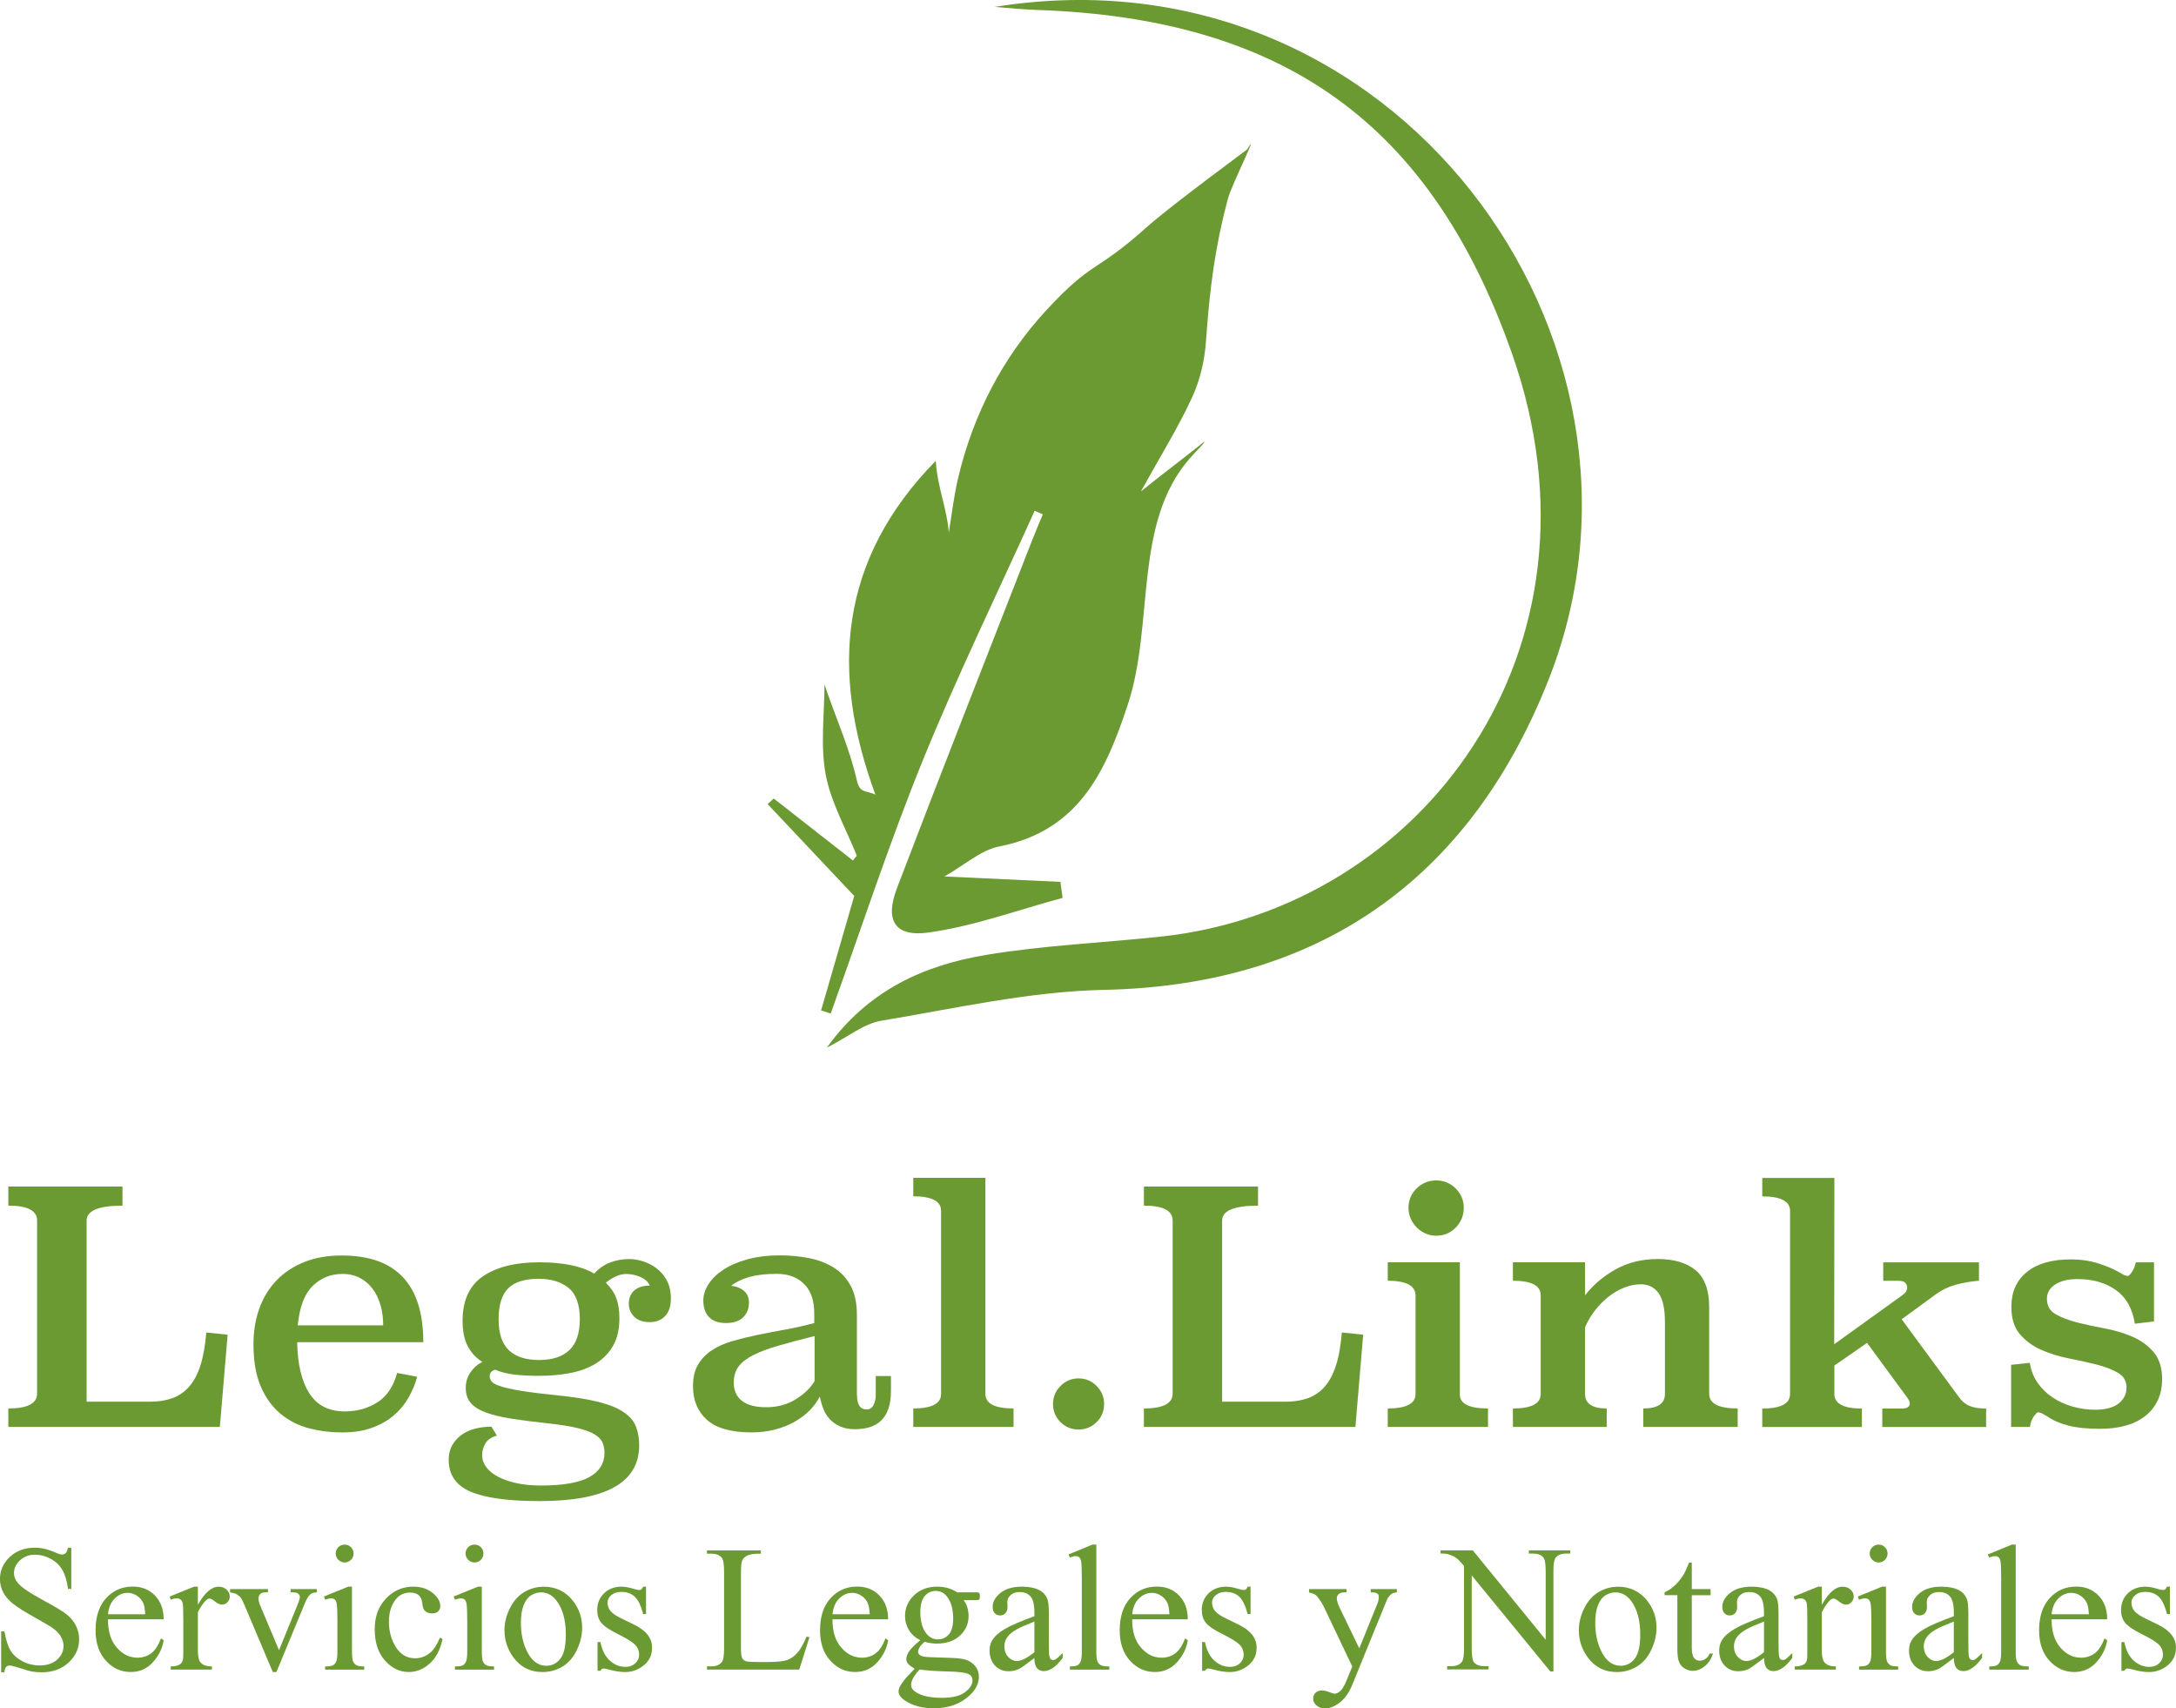 <svg xmlns="http://www.w3.org/2000/svg" id="Capa_1" data-name="Capa 1" width="512" height="401.91" viewBox="0 0 512 401.91"><g><path d="M28.83,283.64c-5.63,0-8.45,1.17-8.45,3.5v42.62h14.92c1.93,0,3.65-.27,5.17-.8,1.52-.53,2.84-1.42,3.96-2.66,1.12-1.24,2.02-2.9,2.7-4.99.68-2.08,1.15-4.69,1.41-7.84l5.02.53-1.83,21.69H1.96v-4.34c4.52,0,6.77-1.17,6.77-3.51v-40.7c0-2.34-2.26-3.51-6.77-3.51v-4.49h26.86v4.49Z" fill="#6b9a33"></path><path d="M69.92,315.76c.1,5.23,1.07,9.25,2.89,12.06,1.83,2.82,4.59,4.22,8.3,4.22,2.89,0,5.45-.71,7.69-2.13,2.23-1.42,3.78-3.73,4.64-6.92l4.72.91c-.46,1.67-1.13,3.3-2.02,4.87-.89,1.57-2.04,2.97-3.46,4.19-1.42,1.22-3.13,2.2-5.14,2.93-2,.74-4.35,1.1-7.04,1.1s-5.2-.32-7.69-.95c-2.49-.64-4.71-1.74-6.66-3.32-1.95-1.58-3.53-3.7-4.72-6.37-1.19-2.67-1.79-6.04-1.79-10.1,0-3.1.47-5.93,1.41-8.5.94-2.57,2.29-4.76,4.07-6.59,1.78-1.83,3.94-3.25,6.51-4.27,2.56-1.02,5.49-1.53,8.79-1.53,12.78,0,19.18,6.8,19.18,20.4h-29.68ZM90.16,311.8c0-1.68-.2-3.25-.61-4.71-.41-1.46-1.02-2.73-1.83-3.83-.81-1.1-1.81-1.97-3.01-2.6-1.19-.64-2.58-.96-4.15-.96-2.74,0-5.07.95-7,2.83-1.93,1.89-3.09,4.98-3.5,9.27h20.09Z" fill="#6b9a33"></path><path d="M116.87,337.75c-1.27.36-2.16.96-2.66,1.83-.51.86-.76,1.8-.76,2.82s.32,1.88.95,2.74c.63.86,1.55,1.61,2.74,2.25,1.19.63,2.64,1.14,4.34,1.52,1.7.38,3.61.57,5.75.57,5.22,0,9.03-.66,11.42-1.98,2.38-1.32,3.58-3.22,3.58-5.71,0-.91-.17-1.74-.49-2.47-.33-.74-.98-1.38-1.94-1.94-.96-.56-2.31-1.04-4.03-1.45-1.73-.41-3.98-.76-6.77-1.07-3.3-.35-6.16-.72-8.6-1.1-2.44-.38-4.45-.86-6.05-1.45-1.6-.58-2.79-1.33-3.58-2.25-.79-.91-1.18-2.1-1.18-3.58,0-1.32.35-2.51,1.07-3.58.71-1.07,1.65-1.9,2.82-2.51-1.47-.91-2.61-2.14-3.42-3.69-.81-1.55-1.22-3.54-1.22-5.97,0-4.82,1.61-8.32,4.83-10.5,3.22-2.18,7.62-3.27,13.2-3.27s9.94.89,12.94,2.66c1.12-1.22,2.37-2.09,3.77-2.62,1.39-.53,2.9-.8,4.53-.8.91,0,1.93.17,3.04.49,1.12.33,2.17.85,3.16,1.56.99.71,1.83,1.66,2.51,2.85.69,1.19,1.03,2.65,1.03,4.38,0,1.83-.46,3.21-1.37,4.15-.91.94-2.11,1.41-3.58,1.41-1.62,0-2.85-.43-3.69-1.29-.84-.86-1.26-1.88-1.26-3.04,0-1.32.43-2.36,1.29-3.12.86-.76,2.08-1.14,3.65-1.14-.36-.86-1.08-1.53-2.17-2.02-1.09-.48-2.22-.72-3.39-.72-1.47,0-3.07.68-4.79,2.05,1.12,1.07,1.93,2.26,2.44,3.58.51,1.32.76,2.92.76,4.79,0,2.54-.48,4.67-1.45,6.39-.96,1.73-2.3,3.12-4,4.19-1.7,1.07-3.7,1.83-6.01,2.28-2.31.46-4.78.68-7.42.68-2.28,0-4.25-.1-5.9-.3-1.65-.2-3.13-.58-4.45-1.14-.86.25-1.29.76-1.29,1.52,0,.46.15.88.46,1.26.3.38.99.75,2.06,1.1,1.07.36,2.65.71,4.76,1.07,2.1.35,4.96.71,8.56,1.07,4.01.41,7.27.93,9.78,1.56,2.51.64,4.48,1.43,5.9,2.4,1.42.96,2.38,2.09,2.89,3.39.51,1.29.76,2.78.76,4.45,0,8.73-7.81,13.09-23.44,13.09-7.36,0-12.76-.74-16.21-2.21-3.45-1.47-5.17-3.98-5.17-7.53,0-1.32.28-2.46.84-3.42.56-.96,1.29-1.78,2.21-2.44.91-.66,1.98-1.14,3.2-1.45,1.22-.3,2.49-.46,3.81-.46l1.29,2.13ZM126.84,300.84c-3.35,0-5.77.75-7.27,2.25-1.5,1.5-2.25,3.92-2.25,7.27s.81,5.78,2.44,7.31c1.62,1.52,3.98,2.28,7.08,2.28s5.47-.77,7.12-2.32c1.65-1.55,2.47-3.99,2.47-7.34s-.89-5.88-2.66-7.31c-1.78-1.42-4.08-2.13-6.93-2.13Z" fill="#6b9a33"></path><path d="M201.65,328.22c0,2.24.76,3.36,2.28,3.36.71,0,1.24-.34,1.6-1.03.35-.69.53-1.46.53-2.33v-4.5h3.58v3.43c0,1.68-.2,3.1-.61,4.27-.41,1.17-.99,2.11-1.75,2.82-.76.71-1.66,1.22-2.7,1.53-1.04.3-2.17.46-3.39.46-1.37,0-2.54-.22-3.5-.65-.96-.43-1.78-1-2.44-1.71-.66-.71-1.17-1.52-1.52-2.44-.36-.91-.63-1.88-.84-2.89-.56,1.12-1.33,2.18-2.32,3.2-.99,1.02-2.17,1.92-3.54,2.7-1.37.79-2.92,1.41-4.64,1.86-1.73.46-3.58.68-5.56.68-4.77,0-8.26-.98-10.46-2.93-2.21-1.95-3.31-4.6-3.31-7.95,0-2.03.39-3.72,1.18-5.06.79-1.34,1.88-2.47,3.27-3.39,1.39-.91,3.02-1.64,4.87-2.17,1.85-.53,3.83-1.01,5.94-1.45,2.1-.43,4.29-.85,6.54-1.26,2.26-.41,4.5-.91,6.73-1.52v-2.36c0-1.27-.17-2.46-.49-3.58-.33-1.12-.86-2.09-1.6-2.93-.74-.84-1.66-1.5-2.78-1.98-1.12-.48-2.44-.72-3.96-.72-2.59,0-4.76.25-6.51.76-1.75.51-3.16,1.19-4.22,2.06,1.17.1,2.16.48,2.97,1.14.81.66,1.22,1.6,1.22,2.82,0,1.42-.46,2.58-1.37,3.46-.91.89-2.26,1.33-4.03,1.33s-3.11-.47-4-1.41c-.89-.94-1.33-2.25-1.33-3.92,0-1.27.41-2.54,1.22-3.81.81-1.27,1.98-2.4,3.5-3.41,1.52-1,3.41-1.82,5.67-2.44,2.26-.62,4.83-.93,7.72-.93,2.33,0,4.59.22,6.77.65,2.18.43,4.11,1.17,5.78,2.21,1.67,1.04,3.01,2.46,3.99,4.27.99,1.81,1.48,4.08,1.48,6.82v18.91ZM191.68,314.31c-3.25.81-6.06,1.56-8.45,2.25-2.39.69-4.36,1.42-5.94,2.21-1.57.79-2.74,1.69-3.5,2.7-.76,1.02-1.14,2.28-1.14,3.81,0,1.83.63,3.25,1.9,4.26,1.27,1.02,3.2,1.52,5.78,1.52s4.88-.62,6.89-1.86c2-1.24,3.49-2.67,4.45-4.3v-10.58Z" fill="#6b9a33"></path><path d="M231.86,327.93c0,2.28,2.21,3.42,6.62,3.42v4.34h-23.59v-4.34c4.36,0,6.54-1.14,6.54-3.42v-43.07c0-2.28-2.18-3.42-6.54-3.42v-4.34h16.97v50.83Z" fill="#6b9a33"></path><path d="M259.79,330.29c0,1.67-.58,3.1-1.75,4.26-1.17,1.17-2.59,1.75-4.26,1.75s-3.1-.58-4.26-1.75c-1.17-1.17-1.75-2.59-1.75-4.26s.58-3.03,1.75-4.22c1.17-1.19,2.59-1.79,4.26-1.79s3.09.6,4.26,1.79c1.17,1.19,1.75,2.6,1.75,4.22Z" fill="#6b9a33"></path><path d="M296.01,283.64c-5.63,0-8.45,1.17-8.45,3.5v42.62h14.92c1.93,0,3.65-.27,5.18-.8,1.52-.53,2.84-1.42,3.96-2.66,1.12-1.24,2.02-2.9,2.7-4.99.69-2.08,1.15-4.69,1.41-7.84l5.02.53-1.83,21.69h-49.77v-4.34c4.52,0,6.77-1.17,6.77-3.51v-40.7c0-2.34-2.26-3.51-6.77-3.51v-4.49h26.86v4.49Z" fill="#6b9a33"></path><path d="M343.5,327.93c-.1,2.28,2.1,3.42,6.62,3.42v4.34h-23.59v-4.34c4.36,0,6.54-1.14,6.54-3.42v-23.13c0-2.33-2.18-3.5-6.54-3.5v-4.34h16.97v30.97ZM344.41,284.17c0,1.78-.62,3.31-1.86,4.6-1.24,1.29-2.78,1.94-4.6,1.94-.91,0-1.76-.18-2.55-.53-.79-.35-1.47-.82-2.05-1.41-.58-.58-1.05-1.27-1.41-2.06-.36-.79-.53-1.64-.53-2.55,0-1.83.65-3.36,1.94-4.6,1.29-1.24,2.83-1.86,4.6-1.86s3.3.64,4.57,1.9c1.27,1.27,1.9,2.79,1.9,4.57Z" fill="#6b9a33"></path><path d="M402.17,327.93c0,2.28,2.23,3.42,6.7,3.42v4.34h-22.22v-4.34c3.4,0,5.1-1.14,5.1-3.42v-16.89c0-3.2-.51-5.48-1.52-6.85s-2.38-2.05-4.11-2.05c-1.32,0-2.63.25-3.92.76-1.29.51-2.52,1.22-3.69,2.13-1.17.91-2.23,1.99-3.2,3.23-.96,1.24-1.75,2.58-2.36,3.99v15.68c0,2.28,1.7,3.42,5.1,3.42v4.34h-22.07v-4.34c4.36,0,6.54-1.14,6.54-3.42v-23.21c0-2.28-2.18-3.42-6.54-3.42v-4.34h16.97l.02,7.76c1.93-2.49,4.35-4.53,7.24-6.13,2.9-1.6,6.2-2.4,9.91-2.4s6.77.89,8.88,2.66c2.11,1.78,3.16,4.67,3.16,8.68v20.39Z" fill="#6b9a33"></path><path d="M465.64,301.3c-1.93.15-3.75.47-5.48.95-1.73.48-3.25,1.21-4.57,2.17l-8.14,5.94,13.55,18.42c.61.86,1.39,1.51,2.36,1.94.96.43,2.28.65,3.96.65v4.34h-24.43v-4.34h4.57c1.27,0,1.9-.41,1.9-1.22,0-.35-.2-.81-.61-1.37l-9.44-12.86-7.69,5.33v6.7c0,2.28,2.16,3.42,6.47,3.42v4.34h-23.44v-4.34c4.36,0,6.54-1.14,6.54-3.42v-43.07c0-2.28-2.18-3.42-6.54-3.42v-4.34h16.97l-.04,39.12,16.17-11.64c.66-.46.99-1.04.99-1.75,0-.41-.15-.76-.46-1.07-.3-.3-.81-.46-1.52-.46h-3.65v-4.34h22.53v4.34Z" fill="#6b9a33"></path><path d="M506.81,310.88l-4.49.53c-.56-3.55-2.04-6.19-4.45-7.91s-5.44-2.59-9.09-2.59c-2.13,0-3.86.42-5.17,1.25-1.32.84-1.98,1.97-1.98,3.39,0,1.62.67,2.83,2.02,3.61,1.34.79,3.02,1.43,5.02,1.94,2,.51,4.17.98,6.51,1.41,2.33.43,4.5,1.08,6.51,1.94,2,.86,3.68,2.07,5.02,3.62,1.34,1.55,2.02,3.67,2.02,6.35,0,1.93-.36,3.63-1.07,5.1-.71,1.47-1.71,2.7-3.01,3.69-1.29.99-2.83,1.73-4.6,2.21-1.78.48-3.73.72-5.86.72-3.04,0-5.55-.25-7.53-.76-1.98-.51-3.65-1.24-5.02-2.21-.36-.2-.72-.41-1.1-.61-.38-.2-.75-.3-1.1-.3-.1,0-.38.29-.84.88-.46.58-.79,1.43-.99,2.55h-4.41v-14.61l4.41-.46c.25,1.73.85,3.27,1.79,4.64.94,1.37,2.1,2.52,3.5,3.46,1.39.94,2.97,1.66,4.72,2.17,1.75.51,3.54.76,5.36.76,2.44,0,4.27-.49,5.52-1.48,1.24-.99,1.86-2.22,1.86-3.68,0-1.57-.67-2.75-2.02-3.53-1.35-.78-3.02-1.43-5.02-1.94-2.01-.51-4.17-.99-6.51-1.44-2.33-.46-4.5-1.13-6.51-2.01-2.01-.89-3.68-2.11-5.02-3.68-1.35-1.57-2.02-3.72-2.02-6.45,0-3.49,1.22-6.23,3.65-8.2,2.44-1.97,5.89-2.96,10.35-2.96,2.33,0,4.49.32,6.47.95,1.98.63,3.58,1.31,4.79,2.02.41.25.79.47,1.14.65.35.18.71.27,1.07.27.15,0,.43-.28.84-.84.41-.56.73-1.34.99-2.36h4.26v13.93Z" fill="#6b9a33"></path></g><g><path d="M182.04,187.84c6.21,4.86,12.43,9.72,18.64,14.59.3-.38.61-.76.91-1.13-2.53-6.36-6.09-12.53-7.32-19.14-1.27-6.83-.28-14.08-.28-21.16,2.52,7.58,5.87,14.84,7.61,22.55.72,3.17,2.1,2.33,4.37,3.38-10.66-29.01-8.56-55.27,14.21-78.52.38,6.23,2.74,11.63,3.06,16.88.68.05-.68-.05,0,0,.72-4.31,1.21-8.67,2.22-12.91,3.53-14.88,10.45-28.26,20.72-39.38,10.92-11.83,11.5-8.69,23.5-19.44,2.62-2.35,9.25-7.63,23.77-18.41,3.23-5.36-3.64,8.28-4.53,11.59-2.96,11.04-4.28,20.9-5.16,33.55-.31,4.51-1.4,9.13-3.25,13.16-3.29,7.16-7.5,13.89-12.06,22.15,4.17-3.37,11.59-9.01,14.93-11.71.16.31-1.76,2.01-3.54,4.07-13.22,15.26-8.22,38.74-14.43,57.65-5.26,16.02-11.62,29.88-30.39,33.55-4.24.83-7.97,4.29-12.81,7.03,9.85.46,18.57.86,27.3,1.27.17,1.25.34,2.51.51,3.77-10.47,2.82-20.8,6.64-31.46,8.14-8.04,1.13-10.41-2.82-7.51-10.42,10.34-27.13,21-54.15,31.55-81.2.88-2.26,1.84-4.5,2.77-6.75-.64-.28-1.28-.56-1.92-.83-8.85,19.6-18.3,38.97-26.39,58.89-7.92,19.5-14.45,39.56-21.6,59.38-.76-.24-1.51-.49-2.26-.74,2.76-9.54,5.53-19.09,7.8-26.92-7.4-7.85-13.89-14.73-20.38-21.61.48-.44.95-.88,1.43-1.31Z" fill="#6b9a33" fill-rule="evenodd"></path><path d="M234.03,1.62c94.19-15.12,161.48,78.41,130.56,157.71-17.68,45.36-51.89,72.43-104.77,73.54-17.55.37-35.07,4.36-52.5,7.27-4.06.68-7.72,3.75-12.78,6.34,9.74-13.56,22.9-19.4,37.46-21.83,13.61-2.27,27.49-2.83,41.24-4.32,61.14-6.61,107.16-67.41,82.48-137.28C336.68,29.07,302.11,4.32,244,2.34c-3.33-.11-6.65-.48-9.97-.72Z" fill="#6b9a33" fill-rule="evenodd"></path></g><g><path d="M16.77,364.1v9.7h-.76c-.25-1.86-.69-3.34-1.33-4.44-.64-1.1-1.55-1.98-2.74-2.63-1.19-.65-2.41-.97-3.68-.97-1.43,0-2.62.44-3.56,1.31-.94.88-1.41,1.87-1.41,2.99,0,.85.3,1.63.89,2.33.85,1.04,2.89,2.41,6.1,4.14,2.62,1.41,4.41,2.48,5.36,3.24.96.75,1.7,1.63,2.21,2.66.52,1.02.77,2.09.77,3.2,0,2.12-.82,3.95-2.47,5.49-1.65,1.54-3.77,2.3-6.36,2.3-.81,0-1.58-.06-2.3-.19-.43-.07-1.31-.32-2.66-.76-1.34-.43-2.19-.65-2.55-.65s-.62.1-.82.31c-.2.21-.35.63-.44,1.28H.27v-9.61h.77c.36,2.01.84,3.52,1.45,4.52.61,1,1.53,1.83,2.78,2.49,1.25.66,2.61.99,4.1.99,1.72,0,3.08-.46,4.08-1.37,1-.91,1.5-1.98,1.5-3.22,0-.69-.19-1.39-.57-2.09-.38-.7-.97-1.36-1.77-1.96-.54-.41-2-1.29-4.4-2.63-2.4-1.34-4.1-2.42-5.12-3.22-1.01-.8-1.78-1.68-2.31-2.65-.52-.97-.79-2.03-.79-3.18,0-2.01.77-3.74,2.32-5.2,1.54-1.45,3.51-2.18,5.89-2.18,1.49,0,3.07.36,4.73,1.09.77.35,1.32.52,1.63.52.36,0,.65-.11.88-.32.23-.21.41-.64.55-1.29h.76Z" fill="#6b9a33"></path><path d="M25.41,380.97c-.01,2.81.67,5.02,2.05,6.61,1.38,1.6,3,2.4,4.86,2.4,1.24,0,2.32-.34,3.24-1.02.92-.68,1.68-1.85,2.31-3.51l.64.42c-.29,1.89-1.13,3.61-2.52,5.16-1.39,1.55-3.14,2.32-5.23,2.32-2.27,0-4.22-.88-5.84-2.66-1.62-1.77-2.43-4.15-2.43-7.14,0-3.24.83-5.77,2.49-7.58,1.66-1.81,3.75-2.72,6.25-2.72,2.12,0,3.87.7,5.23,2.1,1.36,1.4,2.05,3.27,2.05,5.61h-13.09ZM25.41,379.77h8.76c-.07-1.21-.21-2.07-.43-2.56-.34-.77-.86-1.38-1.54-1.82-.68-.44-1.4-.66-2.14-.66-1.14,0-2.17.44-3.07,1.33-.9.89-1.43,2.13-1.58,3.71Z" fill="#6b9a33"></path><path d="M46.56,373.28v4.26c1.59-2.84,3.21-4.26,4.88-4.26.76,0,1.38.23,1.88.69.5.46.74,1,.74,1.6,0,.54-.18.99-.54,1.36-.36.37-.79.56-1.28.56s-1.02-.24-1.62-.71c-.6-.48-1.04-.71-1.33-.71-.25,0-.52.14-.81.41-.62.57-1.26,1.5-1.92,2.79v9.08c0,1.05.13,1.84.39,2.38.18.37.5.68.95.93.46.25,1.11.37,1.96.37v.75h-9.7v-.75c.97,0,1.68-.15,2.15-.46.34-.22.59-.57.72-1.05.07-.23.1-.9.1-2v-7.34c0-2.21-.04-3.52-.13-3.94-.09-.42-.25-.73-.5-.92-.24-.19-.54-.29-.9-.29-.43,0-.91.1-1.45.31l-.21-.75,5.73-2.32h.87Z" fill="#6b9a33"></path><path d="M54.14,373.84h8.91v.77h-.58c-.54,0-.95.13-1.23.39-.28.26-.42.62-.42,1.05,0,.48.14,1.05.43,1.72l4.4,10.46,4.42-10.85c.32-.77.48-1.36.48-1.76,0-.19-.06-.35-.17-.47-.15-.21-.34-.35-.58-.43-.23-.07-.71-.11-1.43-.11v-.77h6.18v.77c-.72.05-1.21.2-1.49.43-.48.41-.92,1.1-1.3,2.07l-6.72,16.25h-.85l-6.76-15.98c-.3-.74-.59-1.28-.87-1.6-.28-.32-.63-.6-1.05-.81-.23-.12-.7-.24-1.39-.35v-.77Z" fill="#6b9a33"></path><path d="M82.82,373.28v15.22c0,1.19.09,1.97.26,2.37.17.39.43.68.77.88.34.19.95.29,1.85.29v.75h-9.2v-.75c.92,0,1.54-.09,1.86-.27.32-.18.57-.47.75-.89.19-.41.28-1.21.28-2.38v-7.3c0-2.05-.06-3.38-.18-3.99-.1-.44-.25-.75-.45-.92-.21-.17-.49-.26-.85-.26-.39,0-.85.1-1.4.31l-.29-.75,5.71-2.32h.91ZM81.1,363.38c.58,0,1.07.2,1.48.61.41.41.61.9.61,1.48s-.2,1.08-.61,1.49c-.41.41-.9.62-1.48.62s-1.08-.21-1.49-.62c-.41-.41-.62-.91-.62-1.49s.2-1.07.61-1.48c.41-.41.91-.61,1.5-.61Z" fill="#6b9a33"></path><path d="M104.13,385.58c-.51,2.49-1.51,4.41-3,5.76-1.49,1.34-3.14,2.01-4.94,2.01-2.15,0-4.02-.9-5.62-2.71-1.6-1.81-2.4-4.25-2.4-7.32s.89-5.39,2.66-7.26c1.77-1.86,3.9-2.79,6.38-2.79,1.86,0,3.39.5,4.59,1.48,1.2.98,1.8,2.01,1.8,3.07,0,.52-.17.95-.51,1.27-.34.33-.81.48-1.42.48-.81,0-1.42-.26-1.84-.78-.24-.29-.39-.84-.47-1.65-.08-.81-.35-1.43-.84-1.86-.48-.41-1.15-.62-2.01-.62-1.38,0-2.49.51-3.33,1.53-1.12,1.35-1.67,3.14-1.67,5.35s.56,4.26,1.66,5.99c1.11,1.73,2.61,2.59,4.49,2.59,1.35,0,2.57-.46,3.64-1.39.76-.63,1.5-1.78,2.21-3.45l.6.29Z" fill="#6b9a33"></path><path d="M113.37,373.28v15.22c0,1.19.09,1.97.26,2.37.17.39.43.68.77.88.34.19.95.29,1.85.29v.75h-9.2v-.75c.92,0,1.54-.09,1.86-.27.32-.18.57-.47.75-.89.18-.41.28-1.21.28-2.38v-7.3c0-2.05-.06-3.38-.18-3.99-.1-.44-.25-.75-.46-.92-.21-.17-.49-.26-.85-.26-.39,0-.85.1-1.41.31l-.29-.75,5.71-2.32h.91ZM111.66,363.38c.58,0,1.07.2,1.48.61.41.41.61.9.61,1.48s-.2,1.08-.61,1.49c-.41.41-.9.62-1.48.62s-1.08-.21-1.49-.62c-.41-.41-.62-.91-.62-1.49s.2-1.07.61-1.48c.41-.41.9-.61,1.5-.61Z" fill="#6b9a33"></path><path d="M127.87,373.28c2.87,0,5.17,1.09,6.9,3.27,1.47,1.86,2.21,3.99,2.21,6.41,0,1.69-.41,3.41-1.22,5.15-.81,1.74-1.93,3.04-3.36,3.93-1.43.88-3.02,1.32-4.77,1.32-2.85,0-5.12-1.14-6.8-3.41-1.42-1.92-2.13-4.07-2.13-6.45,0-1.74.43-3.46,1.29-5.18.86-1.72,2-2.98,3.4-3.8,1.41-.82,2.89-1.23,4.47-1.23ZM127.23,374.62c-.73,0-1.46.22-2.2.65-.74.43-1.33,1.19-1.79,2.28-.45,1.09-.68,2.49-.68,4.2,0,2.76.55,5.13,1.64,7.13,1.1,2,2.54,3,4.33,3,1.34,0,2.44-.55,3.31-1.65.87-1.1,1.3-3,1.3-5.69,0-3.36-.72-6.01-2.17-7.94-.98-1.32-2.23-1.99-3.74-1.99Z" fill="#6b9a33"></path><path d="M152.01,373.28v6.45h-.68c-.52-2.03-1.2-3.4-2.02-4.14-.82-.73-1.86-1.09-3.13-1.09-.96,0-1.74.26-2.34.76-.59.51-.89,1.08-.89,1.7,0,.77.22,1.43.66,1.99.43.56,1.29,1.16,2.6,1.8l3.02,1.47c2.8,1.37,4.2,3.16,4.2,5.4,0,1.72-.65,3.11-1.95,4.16-1.3,1.05-2.76,1.58-4.37,1.58-1.16,0-2.48-.21-3.97-.62-.45-.14-.83-.21-1.12-.21-.32,0-.56.18-.74.54h-.68v-6.76h.68c.39,1.93,1.12,3.38,2.21,4.36,1.09.98,2.31,1.47,3.66,1.47.95,0,1.73-.28,2.33-.84.6-.56.9-1.23.9-2.02,0-.95-.33-1.75-1-2.4-.67-.65-2-1.47-4-2.46-2-.99-3.31-1.89-3.93-2.69-.62-.79-.93-1.78-.93-2.98,0-1.56.54-2.86,1.6-3.91,1.07-1.05,2.45-1.57,4.15-1.57.74,0,1.65.16,2.71.48.7.21,1.17.31,1.41.31.22,0,.39-.05.52-.15.12-.1.27-.31.43-.64h.68Z" fill="#6b9a33"></path><path d="M189.78,385.02l.68.15-2.4,7.61h-21.71v-.76h1.05c1.19,0,2.03-.39,2.54-1.16.29-.44.43-1.46.43-3.06v-18.09c0-1.75-.19-2.85-.58-3.29-.54-.61-1.34-.91-2.4-.91h-1.05v-.76h12.69v.76c-1.49-.01-2.53.12-3.13.41-.6.29-1.01.66-1.23,1.1-.22.44-.33,1.5-.33,3.16v17.61c0,1.14.11,1.93.33,2.36.17.29.42.5.77.64.34.14,1.42.21,3.23.21h2.05c2.15,0,3.66-.16,4.53-.48.87-.32,1.66-.88,2.38-1.69.72-.81,1.43-2.08,2.15-3.81Z" fill="#6b9a33"></path><path d="M195.88,380.97c-.02,2.81.67,5.02,2.05,6.61,1.38,1.6,3,2.4,4.86,2.4,1.24,0,2.32-.34,3.24-1.02.92-.68,1.69-1.85,2.3-3.51l.64.42c-.29,1.89-1.13,3.61-2.52,5.16-1.39,1.55-3.14,2.32-5.23,2.32-2.27,0-4.22-.88-5.84-2.66-1.62-1.77-2.43-4.15-2.43-7.14,0-3.24.83-5.77,2.49-7.58,1.66-1.81,3.75-2.72,6.25-2.72,2.12,0,3.87.7,5.23,2.1,1.36,1.4,2.05,3.27,2.05,5.61h-13.09ZM195.88,379.77h8.76c-.07-1.21-.21-2.07-.43-2.56-.34-.77-.86-1.38-1.54-1.82-.68-.44-1.4-.66-2.14-.66-1.15,0-2.17.44-3.07,1.33-.9.89-1.43,2.13-1.58,3.71Z" fill="#6b9a33"></path><path d="M216.55,385.87c-1.16-.57-2.05-1.35-2.67-2.37-.62-1.01-.93-2.13-.93-3.36,0-1.87.71-3.49,2.12-4.84,1.42-1.35,3.22-2.03,5.43-2.03,1.8,0,3.37.44,4.69,1.33h4.01c.59,0,.94.02,1.03.05.1.03.16.09.21.18.08.12.12.34.12.66,0,.36-.03.6-.1.74-.04.07-.12.12-.22.16-.1.04-.45.06-1.04.06h-2.46c.77.99,1.16,2.26,1.16,3.8,0,1.76-.68,3.27-2.03,4.53-1.35,1.25-3.16,1.88-5.44,1.88-.94,0-1.9-.14-2.87-.42-.6.52-1.01.98-1.23,1.38-.21.39-.32.73-.32,1,0,.23.11.46.34.68.23.22.67.38,1.34.48.38.05,1.35.1,2.89.14,2.84.07,4.68.16,5.52.29,1.28.18,2.31.65,3.07,1.43.77.77,1.15,1.72,1.15,2.85,0,1.56-.73,3.02-2.19,4.38-2.15,2.01-4.96,3.02-8.42,3.02-2.66,0-4.91-.6-6.74-1.8-1.03-.69-1.55-1.41-1.55-2.15,0-.33.08-.66.23-.99.24-.51.72-1.22,1.45-2.13.1-.12.8-.87,2.11-2.23-.72-.43-1.22-.81-1.52-1.15-.3-.34-.44-.72-.44-1.15,0-.48.19-1.05.59-1.7.39-.65,1.3-1.56,2.72-2.75ZM216.35,392.78c-.65.7-1.14,1.36-1.47,1.96-.33.61-.5,1.16-.5,1.67,0,.66.4,1.24,1.2,1.73,1.38.85,3.37,1.28,5.98,1.28s4.31-.44,5.49-1.31c1.18-.88,1.77-1.81,1.77-2.8,0-.72-.35-1.23-1.05-1.53-.72-.3-2.14-.48-4.26-.54-3.1-.08-5.49-.24-7.15-.48ZM220.15,374.27c-1.02,0-1.87.41-2.57,1.22-.69.81-1.03,2.06-1.03,3.74,0,2.18.47,3.87,1.41,5.07.72.91,1.63,1.37,2.73,1.37,1.05,0,1.9-.39,2.58-1.18.68-.78,1.01-2.02,1.01-3.7,0-2.19-.48-3.91-1.43-5.15-.7-.91-1.6-1.37-2.71-1.37Z" fill="#6b9a33"></path><path d="M243.39,390.05c-1.94,1.5-3.16,2.37-3.66,2.6-.75.35-1.54.52-2.38.52-1.31,0-2.39-.45-3.24-1.34-.85-.9-1.27-2.08-1.27-3.54,0-.92.21-1.73.62-2.4.56-.94,1.55-1.82,2.95-2.65,1.4-.83,3.72-1.83,6.98-3.02v-.74c0-1.89-.3-3.19-.9-3.89-.6-.7-1.47-1.05-2.61-1.05-.87,0-1.56.23-2.07.7-.52.47-.79,1.01-.79,1.61l.04,1.2c0,.63-.16,1.12-.49,1.47-.32.35-.75.52-1.27.52s-.93-.18-1.25-.54c-.33-.36-.49-.85-.49-1.47,0-1.18.6-2.27,1.82-3.27,1.21-.99,2.92-1.49,5.11-1.49,1.68,0,3.06.29,4.13.85.81.43,1.41,1.1,1.8,2,.25.59.37,1.81.37,3.64v6.43c0,1.81.03,2.91.1,3.32.07.4.18.68.34.81.16.14.34.21.55.21.22,0,.41-.05.58-.14.29-.18.85-.68,1.68-1.51v1.16c-1.54,2.07-3.02,3.1-4.43,3.1-.67,0-1.21-.23-1.61-.7-.4-.47-.61-1.27-.62-2.4ZM243.39,388.7v-7.22c-2.08.83-3.42,1.41-4.03,1.76-1.09.61-1.87,1.24-2.34,1.9-.47.66-.7,1.38-.7,2.17,0,.99.29,1.82.89,2.47.59.65,1.28.98,2.05.98,1.05,0,2.43-.69,4.13-2.07Z" fill="#6b9a33"></path><path d="M257.96,363.38v25.12c0,1.19.09,1.97.26,2.36.17.39.44.68.79.88.36.2,1.03.3,2.01.3v.75h-9.28v-.75c.87,0,1.46-.09,1.78-.27.32-.18.56-.47.75-.89.18-.41.27-1.21.27-2.38v-17.2c0-2.14-.05-3.45-.15-3.94-.1-.49-.25-.82-.46-1-.21-.18-.48-.27-.82-.27-.36,0-.81.11-1.37.33l-.35-.72,5.65-2.32h.93Z" fill="#6b9a33"></path><path d="M266.4,380.97c-.02,2.81.66,5.02,2.04,6.61,1.38,1.6,3,2.4,4.86,2.4,1.24,0,2.32-.34,3.23-1.02.92-.68,1.69-1.85,2.31-3.51l.64.42c-.29,1.89-1.13,3.61-2.52,5.16-1.39,1.55-3.14,2.32-5.23,2.32-2.27,0-4.22-.88-5.84-2.66-1.62-1.77-2.43-4.15-2.43-7.14,0-3.24.83-5.77,2.49-7.58,1.66-1.81,3.75-2.72,6.25-2.72,2.12,0,3.87.7,5.23,2.1,1.37,1.4,2.05,3.27,2.05,5.61h-13.08ZM266.4,379.77h8.76c-.07-1.21-.21-2.07-.43-2.56-.35-.77-.86-1.38-1.54-1.82-.68-.44-1.4-.66-2.14-.66-1.14,0-2.17.44-3.07,1.33-.91.89-1.43,2.13-1.58,3.71Z" fill="#6b9a33"></path><path d="M294.25,373.28v6.45h-.68c-.53-2.03-1.2-3.4-2.02-4.14-.82-.73-1.86-1.09-3.13-1.09-.97,0-1.75.26-2.34.76-.59.51-.89,1.08-.89,1.7,0,.77.22,1.43.66,1.99.43.56,1.3,1.16,2.61,1.8l3.02,1.47c2.8,1.37,4.2,3.16,4.2,5.4,0,1.72-.65,3.11-1.95,4.16-1.3,1.05-2.76,1.58-4.37,1.58-1.16,0-2.48-.21-3.97-.62-.46-.14-.83-.21-1.12-.21-.32,0-.56.18-.74.54h-.68v-6.76h.68c.39,1.93,1.12,3.38,2.21,4.36,1.09.98,2.31,1.47,3.66,1.47.95,0,1.73-.28,2.33-.84.6-.56.9-1.23.9-2.02,0-.95-.34-1.75-1-2.4-.67-.65-2-1.47-4-2.46-2-.99-3.31-1.89-3.93-2.69-.62-.79-.93-1.78-.93-2.98,0-1.56.54-2.86,1.6-3.91,1.07-1.05,2.45-1.57,4.14-1.57.75,0,1.65.16,2.71.48.7.21,1.17.31,1.41.31.22,0,.39-.05.52-.15.12-.1.27-.31.44-.64h.68Z" fill="#6b9a33"></path><path d="M308,373.84h8.83v.77h-.43c-.62,0-1.09.13-1.4.4-.31.27-.46.6-.46,1,0,.54.23,1.28.68,2.23l4.61,9.55,4.24-10.46c.23-.56.35-1.12.35-1.67,0-.25-.05-.43-.14-.56-.11-.15-.28-.27-.52-.36-.24-.09-.65-.13-1.24-.13v-.77h6.16v.77c-.51.05-.9.16-1.18.33-.28.17-.58.47-.91.93-.12.19-.36.72-.7,1.59l-7.71,18.9c-.74,1.83-1.72,3.22-2.92,4.15-1.21.94-2.37,1.41-3.48,1.41-.81,0-1.48-.23-2.01-.7-.52-.47-.79-1.01-.79-1.61s.19-1.04.57-1.39c.38-.35.9-.53,1.56-.53.45,0,1.07.15,1.86.46.55.2.9.31,1.04.31.41,0,.86-.21,1.35-.64.49-.43.98-1.25,1.48-2.48l1.34-3.29-6.8-14.28c-.2-.43-.54-.96-.99-1.59-.34-.48-.62-.81-.85-.97-.32-.22-.83-.41-1.53-.58v-.77Z" fill="#6b9a33"></path><path d="M338.94,364.74h7.61l17.14,21.02v-16.17c0-1.72-.19-2.8-.58-3.23-.51-.58-1.31-.87-2.42-.87h-.97v-.76h9.76v.76h-.99c-1.19,0-2.03.36-2.52,1.07-.3.44-.46,1.45-.46,3.02v23.63h-.74l-18.48-22.58v17.26c0,1.72.19,2.8.56,3.22.52.58,1.33.87,2.42.87h.99v.76h-9.76v-.76h.97c1.2,0,2.05-.36,2.54-1.08.3-.44.46-1.45.46-3.02v-19.5c-.81-.95-1.43-1.58-1.85-1.88-.42-.3-1.04-.59-1.85-.85-.4-.12-1.01-.19-1.82-.19v-.76Z" fill="#6b9a33"></path><path d="M380.66,373.28c2.87,0,5.17,1.09,6.9,3.27,1.48,1.86,2.21,3.99,2.21,6.41,0,1.69-.41,3.41-1.22,5.15-.81,1.74-1.93,3.04-3.36,3.93-1.43.88-3.02,1.32-4.77,1.32-2.85,0-5.12-1.14-6.8-3.41-1.42-1.92-2.13-4.07-2.13-6.45,0-1.74.43-3.46,1.29-5.18.86-1.72,2-2.98,3.4-3.8,1.41-.82,2.9-1.23,4.47-1.23ZM380.02,374.62c-.73,0-1.46.22-2.2.65-.74.43-1.33,1.19-1.79,2.28-.46,1.09-.68,2.49-.68,4.2,0,2.76.55,5.13,1.64,7.13,1.1,2,2.54,3,4.33,3,1.34,0,2.44-.55,3.31-1.65.87-1.1,1.31-3,1.31-5.69,0-3.36-.72-6.01-2.17-7.94-.98-1.32-2.22-1.99-3.74-1.99Z" fill="#6b9a33"></path><path d="M398.07,367.62v6.22h4.42v1.45h-4.42v12.28c0,1.23.18,2.05.53,2.48.35.43.8.64,1.36.64.46,0,.9-.14,1.32-.43.43-.28.76-.7.99-1.25h.81c-.48,1.35-1.16,2.37-2.05,3.05-.88.68-1.79,1.02-2.73,1.02-.64,0-1.26-.18-1.86-.53-.61-.35-1.06-.85-1.34-1.51-.29-.65-.43-1.66-.43-3.03v-12.74h-3v-.68c.76-.3,1.53-.82,2.32-1.54.79-.72,1.5-1.58,2.12-2.57.32-.52.76-1.48,1.32-2.87h.64Z" fill="#6b9a33"></path><path d="M415.06,390.05c-1.94,1.5-3.16,2.37-3.66,2.6-.75.35-1.54.52-2.38.52-1.31,0-2.39-.45-3.23-1.34-.85-.9-1.27-2.08-1.27-3.54,0-.92.21-1.73.62-2.4.56-.94,1.55-1.82,2.95-2.65,1.4-.83,3.72-1.83,6.97-3.02v-.74c0-1.89-.3-3.19-.9-3.89-.6-.7-1.47-1.05-2.61-1.05-.87,0-1.56.23-2.07.7-.52.47-.78,1.01-.78,1.61l.04,1.2c0,.63-.16,1.12-.49,1.47-.32.35-.75.52-1.27.52s-.93-.18-1.25-.54c-.32-.36-.48-.85-.48-1.47,0-1.18.61-2.27,1.82-3.27,1.21-.99,2.92-1.49,5.11-1.49,1.68,0,3.06.29,4.13.85.82.43,1.41,1.1,1.8,2,.25.59.37,1.81.37,3.64v6.43c0,1.81.04,2.91.1,3.32.07.4.18.68.34.81.16.14.34.21.55.21.22,0,.41-.05.58-.14.29-.18.85-.68,1.67-1.51v1.16c-1.54,2.07-3.02,3.1-4.42,3.1-.68,0-1.21-.23-1.61-.7-.4-.47-.61-1.27-.62-2.4ZM415.06,388.7v-7.22c-2.08.83-3.42,1.41-4.03,1.76-1.09.61-1.87,1.24-2.34,1.9-.47.66-.7,1.38-.7,2.17,0,.99.29,1.82.89,2.47.59.65,1.27.98,2.05.98,1.05,0,2.42-.69,4.13-2.07Z" fill="#6b9a33"></path><path d="M428.67,373.28v4.26c1.58-2.84,3.21-4.26,4.88-4.26.76,0,1.38.23,1.88.69.5.46.74,1,.74,1.6,0,.54-.18.99-.54,1.36-.36.37-.79.56-1.28.56s-1.02-.24-1.62-.71c-.6-.48-1.04-.71-1.33-.71-.25,0-.52.14-.81.41-.62.57-1.26,1.5-1.92,2.79v9.08c0,1.05.13,1.84.39,2.38.18.37.5.68.95.93.45.25,1.11.37,1.96.37v.75h-9.69v-.75c.96,0,1.68-.15,2.15-.46.35-.22.59-.57.72-1.05.07-.23.1-.9.1-2v-7.34c0-2.21-.05-3.52-.13-3.94-.09-.42-.26-.73-.5-.92-.24-.19-.54-.29-.9-.29-.42,0-.91.1-1.45.31l-.21-.75,5.73-2.32h.87Z" fill="#6b9a33"></path><path d="M443.76,373.28v15.22c0,1.19.08,1.97.26,2.37.17.39.43.68.76.88.34.19.95.29,1.85.29v.75h-9.2v-.75c.92,0,1.54-.09,1.86-.27.32-.18.57-.47.75-.89.19-.41.28-1.21.28-2.38v-7.3c0-2.05-.06-3.38-.19-3.99-.1-.44-.25-.75-.46-.92-.2-.17-.49-.26-.85-.26-.39,0-.85.1-1.41.31l-.29-.75,5.71-2.32h.91ZM442.04,363.38c.58,0,1.07.2,1.48.61.41.41.61.9.61,1.48s-.2,1.08-.61,1.49c-.41.41-.9.62-1.48.62s-1.07-.21-1.49-.62c-.42-.41-.62-.91-.62-1.49s.2-1.07.61-1.48c.4-.41.9-.61,1.5-.61Z" fill="#6b9a33"></path><path d="M459.72,390.05c-1.94,1.5-3.16,2.37-3.66,2.6-.75.35-1.54.52-2.38.52-1.31,0-2.39-.45-3.23-1.34-.85-.9-1.27-2.08-1.27-3.54,0-.92.21-1.73.62-2.4.56-.94,1.55-1.82,2.95-2.65,1.4-.83,3.72-1.83,6.98-3.02v-.74c0-1.89-.3-3.19-.9-3.89-.6-.7-1.47-1.05-2.61-1.05-.87,0-1.56.23-2.07.7-.53.47-.79,1.01-.79,1.61l.04,1.2c0,.63-.16,1.12-.49,1.47-.32.35-.75.52-1.27.52s-.93-.18-1.25-.54c-.32-.36-.48-.85-.48-1.47,0-1.18.61-2.27,1.82-3.27,1.21-.99,2.92-1.49,5.11-1.49,1.68,0,3.06.29,4.13.85.82.43,1.41,1.1,1.8,2,.25.59.37,1.81.37,3.64v6.43c0,1.81.04,2.91.1,3.32.07.4.18.68.34.81.16.14.34.21.55.21.22,0,.41-.05.58-.14.29-.18.85-.68,1.67-1.51v1.16c-1.54,2.07-3.02,3.1-4.42,3.1-.68,0-1.21-.23-1.61-.7-.4-.47-.61-1.27-.62-2.4ZM459.72,388.7v-7.22c-2.08.83-3.42,1.41-4.03,1.76-1.09.61-1.87,1.24-2.34,1.9-.47.66-.7,1.38-.7,2.17,0,.99.29,1.82.89,2.47.59.65,1.27.98,2.05.98,1.05,0,2.42-.69,4.13-2.07Z" fill="#6b9a33"></path><path d="M474.29,363.38v25.12c0,1.19.08,1.97.26,2.36.17.39.44.68.8.88.36.2,1.03.3,2,.3v.75h-9.28v-.75c.87,0,1.46-.09,1.78-.27.32-.18.56-.47.74-.89.18-.41.27-1.21.27-2.38v-17.2c0-2.14-.05-3.45-.14-3.94-.1-.49-.25-.82-.47-1-.21-.18-.48-.27-.82-.27-.36,0-.81.11-1.36.33l-.35-.72,5.64-2.32h.93Z" fill="#6b9a33"></path><path d="M482.73,380.97c-.01,2.81.67,5.02,2.05,6.61,1.38,1.6,3,2.4,4.86,2.4,1.24,0,2.32-.34,3.23-1.02.91-.68,1.68-1.85,2.3-3.51l.64.42c-.29,1.89-1.13,3.61-2.52,5.16-1.39,1.55-3.14,2.32-5.23,2.32-2.27,0-4.22-.88-5.84-2.66-1.62-1.77-2.43-4.15-2.43-7.14,0-3.24.83-5.77,2.49-7.58,1.66-1.81,3.74-2.72,6.25-2.72,2.12,0,3.87.7,5.23,2.1,1.37,1.4,2.05,3.27,2.05,5.61h-13.09ZM482.73,379.77h8.77c-.07-1.21-.22-2.07-.44-2.56-.34-.77-.86-1.38-1.54-1.82-.69-.44-1.4-.66-2.14-.66-1.14,0-2.17.44-3.07,1.33-.9.89-1.43,2.13-1.58,3.71Z" fill="#6b9a33"></path><path d="M510.57,373.28v6.45h-.68c-.52-2.03-1.19-3.4-2.01-4.14-.82-.73-1.87-1.09-3.13-1.09-.96,0-1.74.26-2.34.76-.59.51-.89,1.08-.89,1.7,0,.77.22,1.43.66,1.99.43.56,1.29,1.16,2.6,1.8l3.02,1.47c2.8,1.37,4.19,3.16,4.19,5.4,0,1.72-.65,3.11-1.95,4.16-1.3,1.05-2.76,1.58-4.37,1.58-1.15,0-2.48-.21-3.97-.62-.45-.14-.83-.21-1.11-.21-.32,0-.57.18-.75.54h-.68v-6.76h.68c.39,1.93,1.12,3.38,2.21,4.36,1.09.98,2.31,1.47,3.66,1.47.95,0,1.73-.28,2.32-.84.6-.56.9-1.23.9-2.02,0-.95-.34-1.75-1-2.4-.67-.65-2-1.47-4-2.46-2-.99-3.31-1.89-3.93-2.69-.62-.79-.93-1.78-.93-2.98,0-1.56.53-2.86,1.6-3.91,1.07-1.05,2.45-1.57,4.14-1.57.75,0,1.65.16,2.71.48.7.21,1.17.31,1.4.31.22,0,.39-.05.52-.15.13-.1.27-.31.43-.64h.68Z" fill="#6b9a33"></path></g></svg>